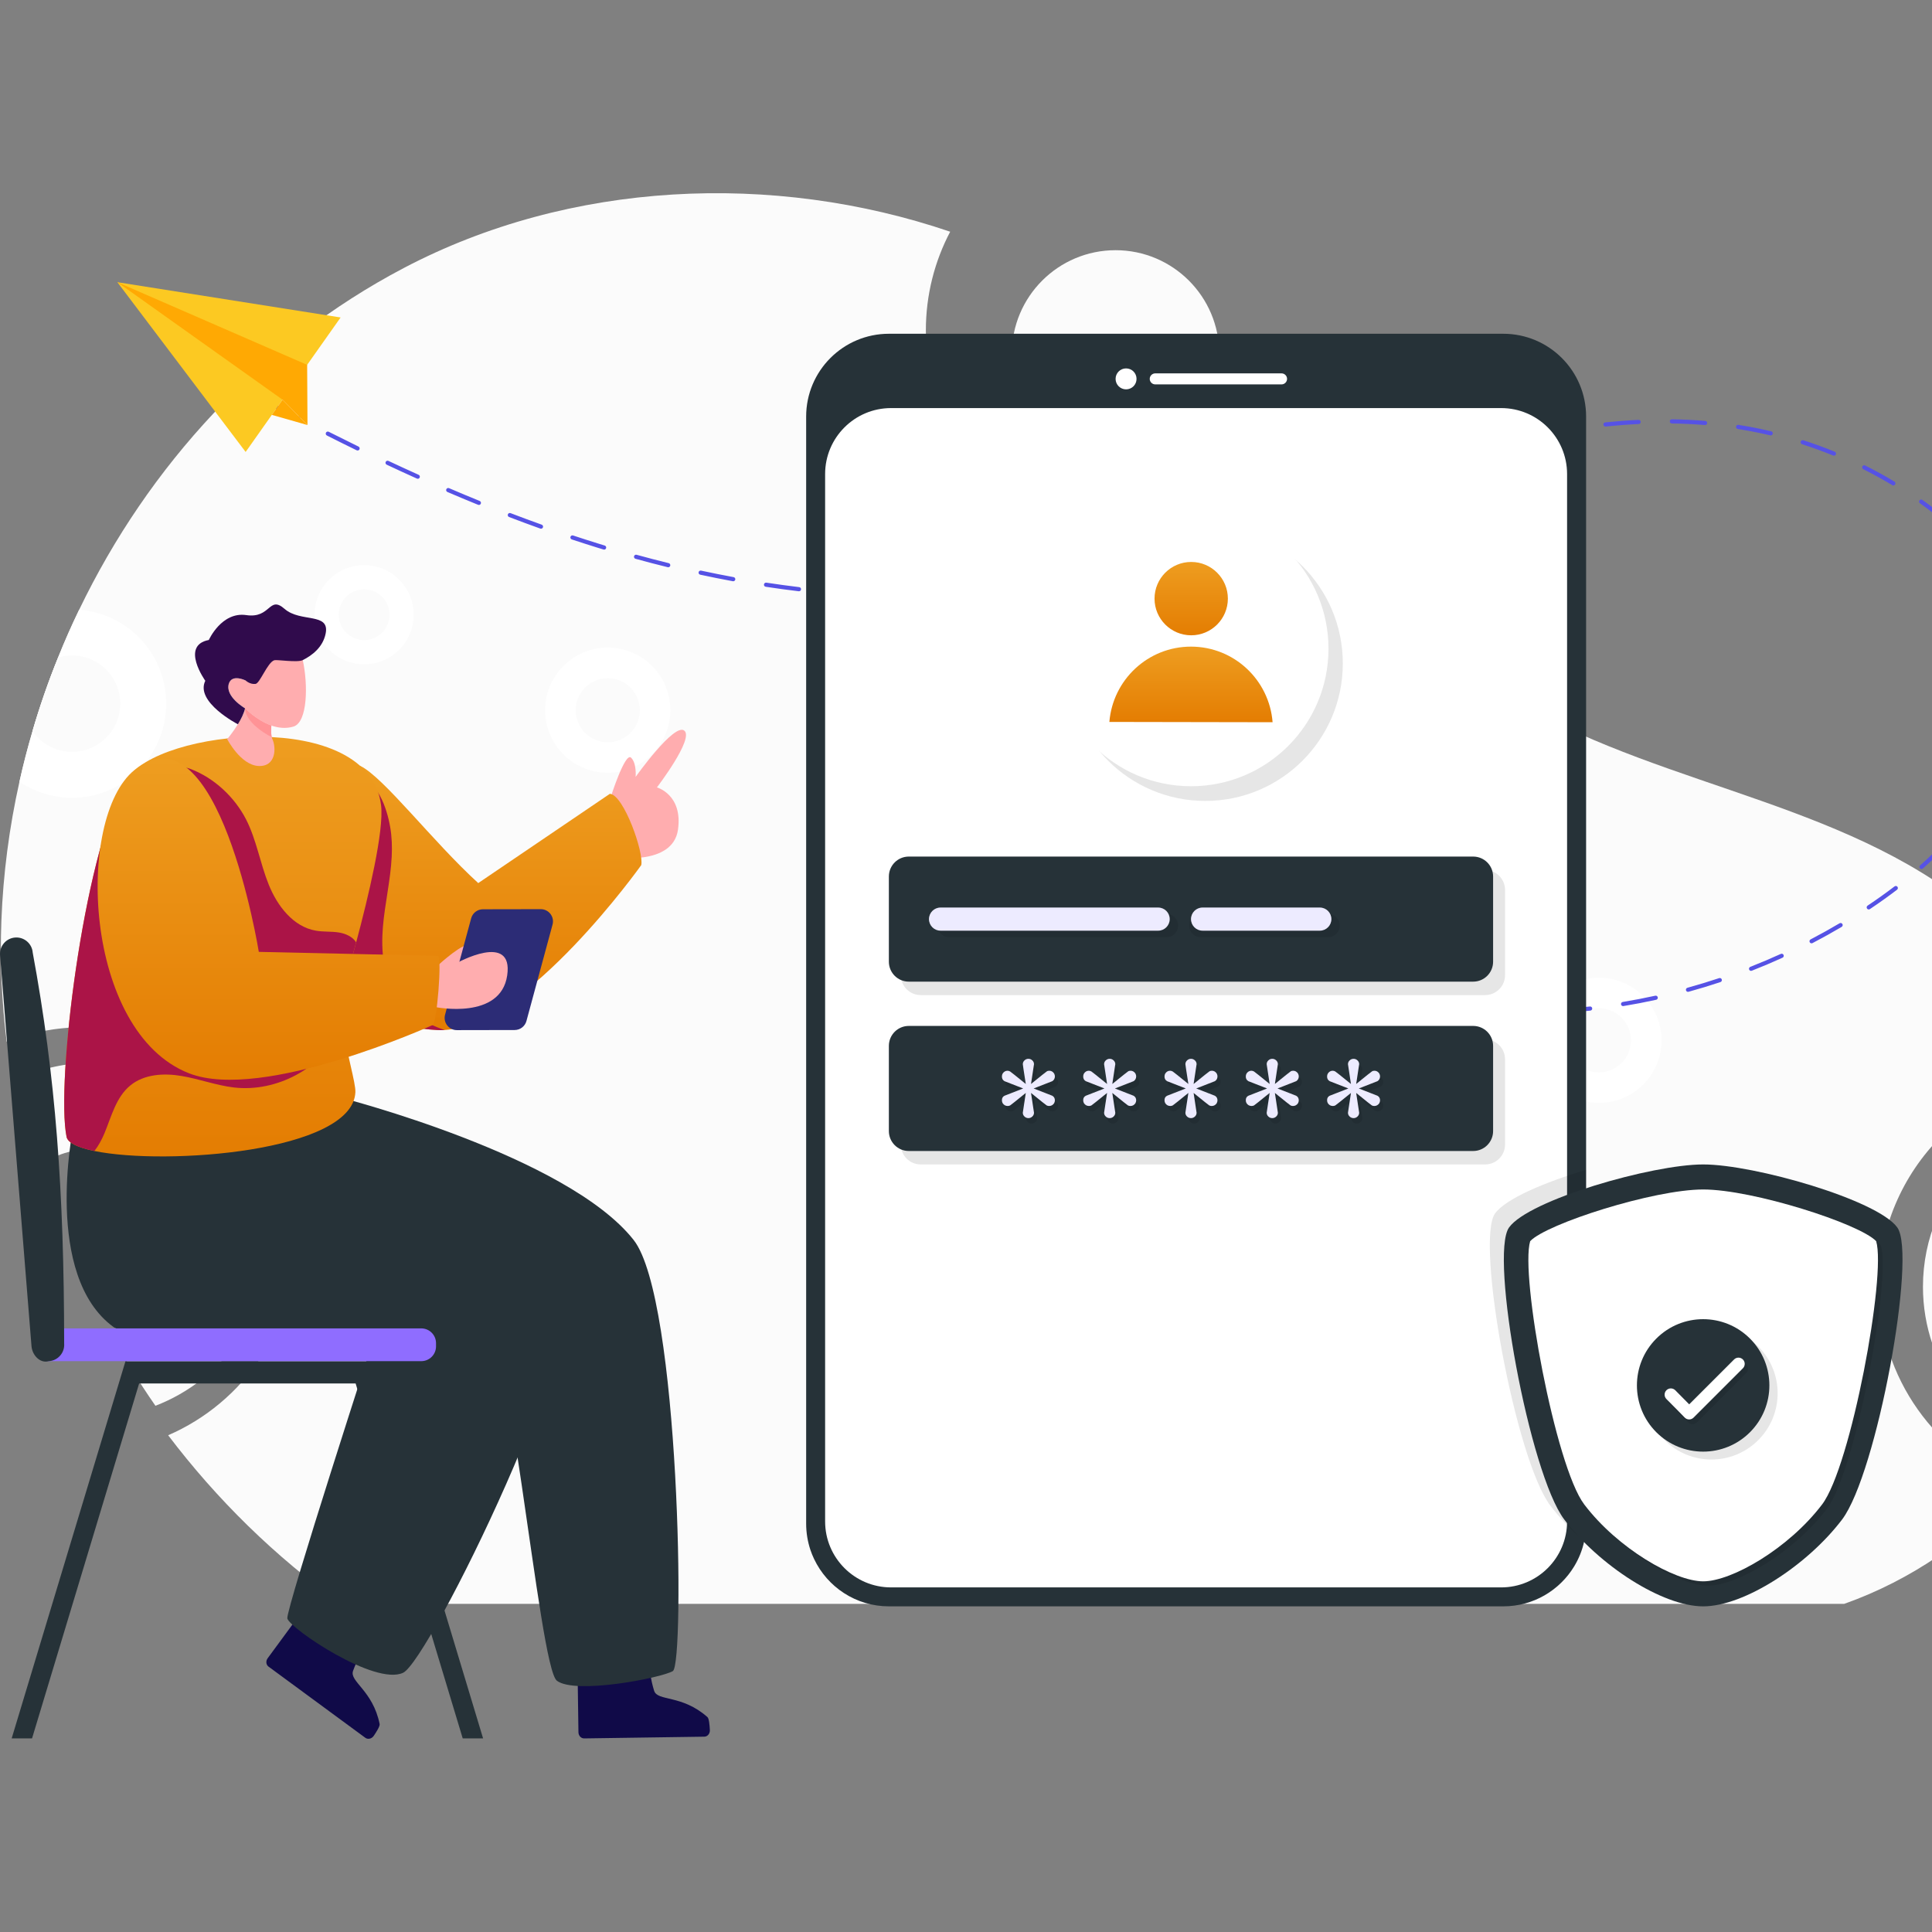 <svg width="500" height="500" viewBox="0 0 500 500" fill="none" xmlns="http://www.w3.org/2000/svg">
<rect x="0" y="0" width="500" height="500" fill="#808080" stroke="none"/>
<g clip-path="url(#clip0_1_2706)">
<path d="M23.804 275.042C17.235 275.042 11.011 276.421 5.361 278.924C6.647 286.504 8.37 294.037 10.529 301.433C14.318 298.838 18.889 297.344 23.804 297.344C36.85 297.344 47.415 307.91 47.415 320.956C47.415 332.532 39.101 342.156 28.121 344.154C31.796 350.929 35.839 357.498 40.226 363.814C57.452 357.199 69.717 340.479 69.717 320.956C69.718 295.645 49.115 275.042 23.804 275.042Z" fill="#FBFBFB"/>
<path d="M497.659 333.014C497.659 353.823 511.555 371.44 530.572 377.044C535.326 370.682 539.345 363.814 542.515 356.602C529.974 356.074 519.938 345.715 519.938 333.014C519.938 319.991 530.526 309.402 543.549 309.402C546.052 309.402 548.441 309.794 550.715 310.505C550.21 302.628 548.831 294.819 546.604 287.238C545.593 287.146 544.583 287.124 543.549 287.124C518.238 287.124 497.659 307.703 497.659 333.014Z" fill="#FBFBFB"/>
<path d="M1.72 269.579C7.87 267.163 14.552 265.856 21.556 265.856C51.942 265.856 76.655 290.568 76.655 320.955C76.655 343.539 63.013 362.988 43.52 371.443C56.12 388.066 71.214 402.904 88.346 415.083H477.262C494.561 408.966 510.042 398.261 522.143 384.664C501.199 376.884 486.227 356.671 486.227 333.011C486.227 302.692 510.873 278.001 541.16 277.935C534.256 260.37 522.764 244.545 507.626 232.898C472.486 205.881 423.571 202.446 386.613 177.888C365.524 163.881 349.799 143.989 333.465 124.629C323.524 134.481 309.805 140.587 294.722 140.587C264.325 140.587 239.613 115.874 239.613 85.488C239.613 76.279 241.895 67.591 245.907 59.967C200.017 44.352 147.445 46.791 104.492 69.364C67.346 88.879 38.367 120.651 20.481 157.808C18.519 161.864 16.702 165.986 15.028 170.164V170.175C12.502 176.403 10.297 182.764 8.413 189.213V189.225C7.138 193.558 6.008 197.913 5.033 202.312C2.384 214.147 0.811 226.227 0.356 238.361C-0.031 248.79 0.445 259.24 1.72 269.579Z" fill="#FBFBFB"/>
<path d="M288.702 118.439C303.527 118.439 315.546 106.421 315.546 91.596C315.546 76.77 303.527 64.751 288.702 64.751C273.876 64.751 261.858 76.77 261.858 91.596C261.858 106.421 273.876 118.439 288.702 118.439Z" fill="#FBFBFB"/>
<path d="M348.138 415.084H391.723C393.629 412.446 395.081 409.41 395.934 406.074C399.613 391.712 390.958 377.084 376.596 373.405C362.234 369.725 347.606 378.392 343.927 392.754C341.877 400.766 343.661 408.855 348.138 415.084Z" fill="white"/>
<path d="M379.646 409.133C385.015 403.764 385.015 395.059 379.646 389.69C374.277 384.321 365.572 384.321 360.202 389.69C354.833 395.059 354.833 403.764 360.202 409.133C365.572 414.503 374.277 414.503 379.646 409.133Z" fill="#FBFBFB"/>
<path d="M413.8 285.435C422.747 285.435 430.001 278.182 430.001 269.234C430.001 260.287 422.747 253.033 413.8 253.033C404.852 253.033 397.599 260.287 397.599 269.234C397.599 278.182 404.852 285.435 413.8 285.435Z" fill="white"/>
<path d="M419.662 275.101C422.903 271.861 422.903 266.607 419.662 263.367C416.422 260.127 411.168 260.127 407.928 263.367C404.688 266.607 404.688 271.861 407.928 275.101C411.168 278.342 416.422 278.342 419.662 275.101Z" fill="#FBFBFB"/>
<path d="M316.358 224.501C322.685 218.174 322.685 207.917 316.358 201.59C310.031 195.263 299.774 195.263 293.447 201.59C287.12 207.917 287.12 218.175 293.447 224.501C299.774 230.828 310.031 230.828 316.358 224.501Z" fill="white"/>
<path d="M306.715 221.136C311.189 220.142 314.009 215.709 313.015 211.236C312.021 206.762 307.589 203.941 303.116 204.935C298.642 205.929 295.821 210.362 296.815 214.835C297.809 219.309 302.241 222.13 306.715 221.136Z" fill="#FBFBFB"/>
<path d="M231.274 332.013C240.221 332.013 247.474 324.759 247.474 315.812C247.474 306.864 240.221 299.611 231.274 299.611C222.326 299.611 215.073 306.864 215.073 315.812C215.073 324.759 222.326 332.013 231.274 332.013Z" fill="white"/>
<path d="M237.137 321.679C240.377 318.438 240.377 313.185 237.137 309.944C233.896 306.704 228.643 306.704 225.402 309.944C222.162 313.185 222.162 318.438 225.402 321.679C228.643 324.919 233.896 324.919 237.137 321.679Z" fill="#FBFBFB"/>
<path d="M5.033 202.312C7.283 203.831 9.821 204.994 12.602 205.703C25.634 209.039 38.91 201.182 42.246 188.149C45.593 175.117 37.724 161.841 24.692 158.506C23.285 158.14 21.878 157.907 20.481 157.808C18.52 161.864 16.702 165.986 15.029 170.164V170.175C12.502 176.403 10.297 182.764 8.413 189.213V189.225C7.139 193.558 6.008 197.912 5.033 202.312Z" fill="white"/>
<path d="M8.413 189.214V189.225C10.053 191.608 12.536 193.414 15.55 194.19C22.232 195.896 29.025 191.874 30.743 185.203C32.45 178.52 28.427 171.727 21.744 170.02C19.45 169.433 17.145 169.522 15.029 170.165V170.176C12.502 176.404 10.297 182.764 8.413 189.214Z" fill="#FBFBFB"/>
<path d="M168.739 195.251C175.066 188.925 175.066 178.667 168.739 172.34C162.413 166.013 152.155 166.013 145.828 172.34C139.501 178.667 139.501 188.925 145.828 195.251C152.155 201.578 162.413 201.578 168.739 195.251Z" fill="white"/>
<path d="M159.81 191.715C164.177 190.324 166.588 185.656 165.196 181.289C163.805 176.923 159.137 174.512 154.77 175.903C150.404 177.295 147.993 181.963 149.384 186.329C150.776 190.696 155.444 193.107 159.81 191.715Z" fill="#FBFBFB"/>
<path d="M115.387 244.879C120.397 239.868 120.397 231.745 115.387 226.734C110.376 221.724 102.253 221.724 97.242 226.734C92.231 231.745 92.231 239.868 97.242 244.879C102.253 249.889 110.376 249.889 115.387 244.879Z" fill="white"/>
<path d="M110.962 240.453C113.528 237.887 113.528 233.726 110.962 231.16C108.396 228.593 104.235 228.593 101.669 231.16C99.103 233.726 99.103 237.886 101.669 240.453C104.235 243.019 108.396 243.019 110.962 240.453Z" fill="#FBFBFB"/>
<path d="M103.308 168.159C108.319 163.148 108.319 155.025 103.308 150.014C98.298 145.004 90.174 145.004 85.164 150.014C80.153 155.025 80.153 163.148 85.164 168.159C90.174 173.169 98.298 173.169 103.308 168.159Z" fill="white"/>
<path d="M94.239 165.658C97.868 165.658 100.811 162.716 100.811 159.087C100.811 155.458 97.868 152.516 94.239 152.516C90.61 152.516 87.668 155.458 87.668 159.087C87.668 162.716 90.61 165.658 94.239 165.658Z" fill="#FBFBFB"/>
<path d="M416.12 345.723C421.13 340.713 421.13 332.589 416.12 327.579C411.109 322.568 402.986 322.568 397.975 327.579C392.965 332.589 392.965 340.713 397.975 345.723C402.986 350.734 411.109 350.734 416.12 345.723Z" fill="white"/>
<path d="M411.693 341.298C414.26 338.731 414.26 334.571 411.693 332.005C409.127 329.438 404.966 329.438 402.4 332.005C399.834 334.571 399.834 338.731 402.4 341.298C404.966 343.864 409.127 343.864 411.693 341.298Z" fill="#FBFBFB"/>
<path d="M149.513 435.208L149.701 448.291C149.714 449.194 150.371 449.911 151.176 449.899L182.285 449.451C183.105 449.439 183.757 448.668 183.712 447.748C183.645 446.421 183.495 444.741 183.079 444.375C176.399 438.487 170.162 440.365 169.285 437.562C168.409 434.759 168.032 431.63 168.032 431.63C168.032 431.63 150.565 431.599 149.513 435.208Z" fill="#100A48"/>
<path d="M158.089 206.184L158.662 221.633C158.879 221.951 174.11 224.193 175.459 214.737C176.758 205.635 170.013 203.777 170.013 203.777C170.013 203.777 179.703 191.138 177.086 189.075C174.47 187.023 164.498 201.06 164.498 201.06C164.498 201.06 164.821 197.481 163.296 196.064C161.76 194.658 158.089 206.184 158.089 206.184Z" fill="#FFADAF"/>
<path d="M77.959 246.182C77.959 246.182 88.945 265.474 113.508 266.588C114.03 266.61 114.553 266.609 115.075 266.563C136.589 265.16 165.951 223.898 165.951 223.898C166.707 220.743 161.46 205.746 157.838 205.435L123.768 228.542C111.968 217.794 99.279 201.099 93.196 198.191L92.371 200.782L77.959 246.182Z" fill="url(#paint0_linear_1_2706)"/>
<path d="M77.959 246.182C77.959 246.182 88.945 265.475 113.508 266.589C114.03 266.61 114.553 266.609 115.075 266.563C110.119 264.913 105.445 262.014 102.563 257.679C99.168 252.573 98.588 246.076 99.089 239.975C99.589 233.862 101.066 227.861 101.373 221.738C101.505 219.181 101.42 216.591 100.984 214.07C100.1 208.96 97.668 201.966 92.371 200.783L77.959 246.182Z" fill="#AB1447"/>
<path d="M88.344 284.103C88.344 284.103 146.806 299.081 163.986 320.905C175.942 336.093 177.285 430.669 174.126 432.482C170.968 434.294 148.875 438.579 144.126 434.975C139.377 431.37 131.626 337.44 122.807 331.81C113.989 326.18 56.91 306.42 56.91 306.42L58.219 281.106L74.697 276.125L88.344 284.103Z" fill="#263238"/>
<path d="M77.032 418.599L69.281 429.139C68.746 429.867 68.837 430.835 69.485 431.312L94.55 449.742C95.211 450.228 96.196 450.007 96.716 449.247C97.465 448.149 98.359 446.719 98.249 446.177C96.481 437.449 90.376 435.179 91.37 432.416C92.364 429.652 93.954 426.931 93.954 426.931C93.954 426.931 80.051 416.357 77.032 418.599Z" fill="#100A48"/>
<path d="M18.871 292.191C18.871 292.191 11.15 330.171 29.39 343.442C34.965 347.499 97.457 344.057 97.457 344.057C97.457 344.057 73.85 416.859 74.362 418.864C75.015 421.418 97.032 436.382 104.342 432.901C110.998 429.73 153.765 343.349 148.962 321.366C143.581 296.742 69.971 282.97 68.906 283.276C67.842 283.582 18.871 292.191 18.871 292.191Z" fill="#263238"/>
<path d="M89.067 255.019C88.206 257.934 88.292 261.624 88.766 265.368C89.669 272.694 92.101 280.246 91.972 282.688C91.219 298.072 43.044 301.698 24.433 297.878C20.227 297.018 17.537 295.781 17.225 294.21C14.439 280.192 21.572 222.282 32.093 202.95C32.319 202.52 32.566 202.111 32.803 201.724C40.731 188.642 95.554 183.123 98.62 208.405C99.427 215.01 95.317 232.158 92.176 243.895C90.756 249.198 89.54 253.405 89.067 255.019Z" fill="url(#paint1_linear_1_2706)"/>
<path d="M89.067 255.018C88.206 257.933 88.292 261.623 88.766 265.367C88.594 265.765 88.4 266.152 88.206 266.54C83.182 276.491 71.628 282.719 60.547 281.439C55.943 280.901 51.554 279.223 46.971 278.459C42.399 277.685 37.3 277.975 33.717 280.923C30.038 283.935 28.844 288.927 27.026 293.316C26.369 294.887 25.509 296.49 24.433 297.878C20.227 297.017 17.537 295.78 17.225 294.209C14.439 280.191 21.572 222.281 32.093 202.949C38.074 201.82 43.324 196.677 49.413 199.044C55.481 201.39 60.72 206.295 63.689 212.072C66.389 217.365 67.314 223.4 69.541 228.919C71.757 234.449 75.888 239.86 81.762 240.86C83.688 241.194 85.678 241.022 87.604 241.312C89.39 241.581 91.24 242.377 92.176 243.894C90.756 249.198 89.54 253.404 89.067 255.018Z" fill="#AB1447"/>
<path d="M113.55 249.646C109.713 258.413 118.494 251.238 122.18 248.949C122.246 248.731 123.168 245.748 121.709 244.662C120.202 243.53 113.55 249.646 113.55 249.646Z" fill="#FFADAF"/>
<path d="M118.24 266.595L133.197 266.568C134.623 266.565 135.871 265.609 136.244 264.232L143 239.279C143.545 237.267 142.027 235.287 139.942 235.291L124.985 235.318C123.559 235.32 122.311 236.277 121.938 237.653L115.182 262.606C114.637 264.619 116.155 266.599 118.24 266.595Z" fill="#2C2C76"/>
<path d="M112.803 260.65C112.803 260.65 129.552 264.04 131.259 252.452C132.939 241.074 118.256 249.152 117.863 249.436L113.524 249.786L112.803 260.65Z" fill="#FFADAF"/>
<path d="M34.812 199.276C19.457 211.598 21.563 267.09 48.944 277.778C67.994 285.214 111.904 265.307 111.904 265.307C113.044 265.398 114.467 247.46 113.328 247.369L66.98 246.344C66.98 246.344 56.54 181.839 34.812 199.276Z" fill="url(#paint2_linear_1_2706)"/>
<path d="M63.415 183.316C63.415 183.316 66.358 186.423 70.23 187.774C72.014 188.389 73.991 188.635 75.966 188.031C79.631 186.907 79.742 177.107 78.355 170.838C77.656 167.708 76.599 165.456 75.418 165.588C71.862 165.991 63.577 176.111 63.577 176.111C63.577 176.111 59.981 174.298 59.201 176.996C58.246 180.333 63.415 183.316 63.415 183.316Z" fill="#FFADAF"/>
<path d="M58.798 191.283C58.798 191.283 62.252 197.979 66.865 198.232C71.5 198.485 71.502 193.419 70.487 191.273C70.419 191.126 70.362 190.955 70.327 190.774C70.052 189.604 70.231 187.775 70.231 187.775C66.355 186.418 63.418 183.311 63.418 183.311C63.137 184.618 62.389 186.108 61.562 187.438C60.271 189.554 58.798 191.283 58.798 191.283Z" fill="#FFADAF"/>
<path d="M63.418 183.312C63.527 187.458 70.327 190.774 70.327 190.774C70.052 189.605 70.23 187.775 70.23 187.775C66.354 186.419 63.418 183.312 63.418 183.312Z" fill="#FF9396"/>
<path d="M53.131 176.185C50.425 181.695 61.566 187.438 61.566 187.438C62.385 186.106 63.14 184.618 63.414 183.315C63.414 183.315 58.246 180.332 59.2 176.996C59.98 174.298 63.577 176.111 63.577 176.111C63.577 176.111 64.669 177.163 66.095 176.995C67.218 176.993 69.207 171.434 70.989 170.867C71.644 170.663 76.97 171.533 78.355 170.837C80.754 169.632 83.549 167.531 84.272 163.992C85.426 158.42 77.774 161.186 73.657 157.583C69.54 153.979 70.143 160.138 63.74 159.189C57.347 158.24 54.044 165.626 54.044 165.626C46.584 167.044 53.131 176.185 53.131 176.185Z" fill="#300B4C"/>
<path d="M8.293 449.899L36.008 358.044H92.038L119.752 449.899H125.026L95.567 352.267H32.478L3.02 449.899H8.293Z" fill="#263238"/>
<path d="M109.021 352.266H12.282C10.171 352.266 8.46 350.555 8.46 348.444V347.609C8.46 345.498 10.171 343.786 12.282 343.786H109.021C111.132 343.786 112.843 345.498 112.843 347.609V348.444C112.843 350.555 111.132 352.266 109.021 352.266Z" fill="#8F6DFF"/>
<path d="M8.149 348.362L0.013 247.182C-0.166 244.847 1.582 242.809 3.917 242.631C6.252 242.453 8.29 244.201 8.468 246.536C14.395 278.585 16.577 308.126 16.604 347.717C16.783 350.051 15.034 352.089 12.7 352.267L12.587 352.283C10.325 352.886 8.327 350.697 8.149 348.362Z" fill="#263238"/>
<path d="M393.899 262.529C391.176 262.529 388.426 262.457 385.725 262.317C385.428 262.302 385.2 262.048 385.216 261.752C385.232 261.455 385.495 261.231 385.781 261.243C388.464 261.382 391.195 261.453 393.899 261.453L394.354 261.452H394.355C394.651 261.452 394.891 261.693 394.892 261.989C394.892 262.286 394.653 262.527 394.356 262.528L393.899 262.529ZM402.954 262.27C402.671 262.27 402.433 262.049 402.418 261.763C402.401 261.466 402.628 261.212 402.924 261.195C405.759 261.034 408.634 260.793 411.469 260.478C411.76 260.447 412.03 260.658 412.062 260.953C412.095 261.249 411.882 261.515 411.587 261.547C408.734 261.864 405.839 262.107 402.985 262.269C402.974 262.27 402.964 262.27 402.954 262.27ZM420.05 260.376C419.791 260.376 419.563 260.189 419.52 259.926C419.472 259.633 419.671 259.356 419.964 259.308C422.769 258.845 425.603 258.301 428.385 257.69C428.679 257.625 428.962 257.811 429.025 258.1C429.089 258.39 428.906 258.677 428.616 258.741C425.815 259.355 422.963 259.903 420.138 260.369C420.109 260.374 420.079 260.376 420.05 260.376ZM436.852 256.688C436.616 256.688 436.399 256.531 436.333 256.293C436.254 256.006 436.422 255.71 436.709 255.632C439.458 254.874 442.218 254.036 444.914 253.138C445.196 253.044 445.5 253.197 445.595 253.479C445.688 253.76 445.536 254.065 445.254 254.159C442.541 255.062 439.763 255.906 436.995 256.669C436.947 256.682 436.899 256.688 436.852 256.688ZM453.174 251.256C452.96 251.256 452.757 251.126 452.673 250.914C452.565 250.638 452.702 250.326 452.978 250.217C455.638 249.173 458.294 248.049 460.874 246.874C461.146 246.752 461.463 246.87 461.586 247.14C461.709 247.411 461.589 247.73 461.319 247.853C458.723 249.035 456.048 250.167 453.371 251.218C453.307 251.244 453.239 251.256 453.174 251.256ZM468.832 244.13C468.638 244.13 468.45 244.025 468.355 243.841C468.217 243.577 468.32 243.252 468.583 243.115C471.109 241.798 473.631 240.396 476.076 238.947C476.332 238.796 476.66 238.88 476.814 239.136C476.965 239.391 476.88 239.721 476.625 239.872C474.162 241.331 471.624 242.743 469.081 244.069C469.001 244.11 468.916 244.13 468.832 244.13ZM483.63 235.363C483.456 235.363 483.286 235.279 483.182 235.124C483.017 234.878 483.083 234.544 483.33 234.378C485.761 232.752 488.108 231.077 490.305 229.399C490.54 229.22 490.878 229.264 491.059 229.5C491.24 229.736 491.194 230.074 490.958 230.254C488.743 231.945 486.378 233.634 483.929 235.272C483.837 235.334 483.733 235.363 483.63 235.363ZM497.282 224.904C497.134 224.904 496.986 224.843 496.879 224.723C496.682 224.501 496.703 224.161 496.925 223.964C499.109 222.028 501.183 220.031 503.087 218.028C503.294 217.813 503.634 217.805 503.848 218.009C504.063 218.213 504.072 218.554 503.867 218.769C501.941 220.795 499.846 222.813 497.639 224.769C497.536 224.86 497.409 224.904 497.282 224.904ZM509.097 212.424C508.981 212.424 508.865 212.387 508.767 212.311C508.533 212.128 508.49 211.79 508.672 211.556C510.45 209.269 512.085 206.907 513.532 204.534C513.685 204.282 514.015 204.2 514.271 204.355C514.524 204.51 514.604 204.841 514.45 205.094C512.982 207.501 511.324 209.898 509.521 212.216C509.415 212.352 509.256 212.424 509.097 212.424ZM517.992 197.742C517.918 197.742 517.845 197.727 517.774 197.696C517.502 197.576 517.379 197.258 517.5 196.986C518.652 194.383 519.627 191.687 520.397 188.972C520.478 188.686 520.77 188.519 521.062 188.601C521.348 188.682 521.514 188.98 521.433 189.265C520.648 192.029 519.655 194.773 518.483 197.422C518.395 197.623 518.197 197.742 517.992 197.742ZM522.663 181.238C522.639 181.238 522.616 181.236 522.591 181.233C522.297 181.194 522.09 180.924 522.128 180.63C522.438 178.272 522.596 175.899 522.597 173.578C522.597 173.095 522.59 172.613 522.577 172.131C522.568 171.834 522.802 171.586 523.1 171.578C523.408 171.57 523.644 171.804 523.652 172.101C523.666 172.593 523.672 173.085 523.672 173.578C523.671 175.946 523.51 178.366 523.195 180.77C523.16 181.04 522.928 181.238 522.663 181.238ZM522.128 164.117C521.879 164.117 521.655 163.942 521.603 163.688C521.019 160.879 520.174 158.152 519.09 155.583C518.975 155.309 519.104 154.993 519.377 154.878C519.649 154.763 519.965 154.89 520.082 155.165C521.192 157.798 522.058 160.593 522.655 163.47C522.716 163.76 522.529 164.045 522.238 164.105C522.202 164.113 522.165 164.117 522.128 164.117ZM235.492 154.771C234.497 154.771 233.501 154.764 232.507 154.751C232.21 154.747 231.973 154.503 231.977 154.206C231.981 153.912 232.221 153.676 232.515 153.676C232.517 153.676 232.519 153.676 232.522 153.676C235.382 153.714 238.244 153.697 241.104 153.625C241.109 153.625 241.113 153.625 241.117 153.625C241.408 153.625 241.648 153.857 241.655 154.149C241.662 154.446 241.428 154.693 241.131 154.7C239.252 154.748 237.371 154.771 235.492 154.771ZM223.915 154.48C223.907 154.48 223.897 154.479 223.888 154.479C221.053 154.338 218.158 154.142 215.284 153.896C214.989 153.871 214.769 153.611 214.795 153.315C214.821 153.018 215.097 152.795 215.376 152.825C218.237 153.069 221.119 153.264 223.943 153.405C224.239 153.42 224.467 153.672 224.452 153.969C224.438 154.256 224.201 154.48 223.915 154.48ZM249.712 154.313C249.432 154.313 249.195 154.095 249.176 153.81C249.157 153.514 249.382 153.258 249.678 153.239C252.538 153.053 255.415 152.806 258.23 152.505C258.521 152.474 258.79 152.688 258.821 152.983C258.852 153.278 258.639 153.543 258.343 153.575C255.514 153.877 252.621 154.125 249.747 154.312C249.736 154.313 249.725 154.313 249.712 154.313ZM206.773 153.021C206.751 153.021 206.729 153.019 206.707 153.017C203.891 152.68 201.016 152.289 198.164 151.854C197.87 151.809 197.669 151.535 197.714 151.241C197.758 150.948 198.039 150.748 198.326 150.791C201.167 151.224 204.03 151.613 206.835 151.949C207.131 151.984 207.341 152.252 207.305 152.547C207.273 152.82 207.04 153.021 206.773 153.021ZM266.82 152.482C266.558 152.482 266.329 152.291 266.29 152.024C266.245 151.731 266.447 151.457 266.741 151.413C268.677 151.122 270.628 150.799 272.542 150.452C273.428 150.292 274.313 150.125 275.196 149.952C275.482 149.895 275.77 150.085 275.826 150.377C275.884 150.668 275.694 150.951 275.402 151.008C274.514 151.181 273.624 151.349 272.733 151.51C270.809 151.859 268.847 152.184 266.901 152.476C266.874 152.48 266.847 152.482 266.82 152.482ZM189.762 150.429C189.73 150.429 189.697 150.426 189.663 150.42C186.866 149.904 184.022 149.335 181.211 148.728C180.921 148.665 180.736 148.379 180.799 148.089C180.861 147.798 181.154 147.616 181.438 147.677C184.238 148.281 187.071 148.848 189.859 149.362C190.151 149.416 190.344 149.696 190.29 149.989C190.242 150.248 190.016 150.429 189.762 150.429ZM283.707 149.199C283.464 149.199 283.242 149.032 283.184 148.785C283.116 148.496 283.295 148.206 283.583 148.138C286.28 147.5 289.078 146.786 291.903 146.015C292.193 145.936 292.486 146.107 292.563 146.392C292.641 146.679 292.473 146.975 292.186 147.053C289.35 147.827 286.539 148.544 283.831 149.184C283.789 149.194 283.748 149.199 283.707 149.199ZM515.494 148.357C515.32 148.357 515.15 148.273 515.046 148.117C513.539 145.855 511.766 143.606 509.775 141.432C509.575 141.213 509.591 140.873 509.809 140.672C510.03 140.472 510.368 140.486 510.57 140.705C512.597 142.92 514.404 145.213 515.941 147.521C516.106 147.768 516.039 148.102 515.792 148.266C515.701 148.328 515.597 148.357 515.494 148.357ZM172.938 146.805C172.896 146.805 172.853 146.8 172.81 146.79C170.054 146.112 167.248 145.381 164.467 144.616C164.181 144.537 164.013 144.241 164.091 143.954C164.17 143.668 164.464 143.499 164.753 143.578C167.524 144.341 170.32 145.07 173.066 145.745C173.355 145.816 173.531 146.108 173.46 146.396C173.4 146.641 173.181 146.805 172.938 146.805ZM300.313 144.686C300.082 144.686 299.869 144.536 299.798 144.304C299.712 144.02 299.873 143.719 300.157 143.633C302.77 142.84 305.526 141.968 308.349 141.04C308.629 140.948 308.935 141.101 309.027 141.384C309.121 141.666 308.966 141.97 308.685 142.062C305.854 142.992 303.09 143.867 300.47 144.662C300.417 144.678 300.365 144.686 300.313 144.686ZM156.347 142.24C156.295 142.24 156.243 142.232 156.19 142.216C155.571 142.027 154.951 141.837 154.332 141.645C152.207 140.984 150.089 140.304 147.978 139.604C147.696 139.51 147.543 139.206 147.637 138.924C147.73 138.643 148.034 138.489 148.316 138.583C150.42 139.281 152.533 139.959 154.651 140.618C155.268 140.809 155.886 140.999 156.503 141.187C156.788 141.274 156.947 141.574 156.861 141.858C156.791 142.09 156.578 142.24 156.347 142.24ZM316.666 139.331C316.443 139.331 316.235 139.192 316.157 138.969C316.061 138.689 316.209 138.383 316.489 138.285C319.195 137.345 321.897 136.385 324.596 135.414C324.874 135.315 325.185 135.458 325.284 135.737C325.385 136.017 325.24 136.325 324.96 136.426C322.258 137.399 319.552 138.36 316.842 139.301C316.783 139.321 316.725 139.331 316.666 139.331ZM140.011 136.828C139.951 136.828 139.89 136.817 139.83 136.796C137.157 135.84 134.438 134.834 131.749 133.805C131.472 133.699 131.333 133.388 131.44 133.11C131.546 132.833 131.859 132.695 132.134 132.8C134.816 133.826 137.527 134.83 140.192 135.783C140.472 135.883 140.617 136.191 140.517 136.471C140.438 136.691 140.232 136.828 140.011 136.828ZM503.979 135.638C503.855 135.638 503.73 135.596 503.628 135.508C501.886 134.011 499.981 132.505 497.969 131.032C497.609 130.769 497.246 130.508 496.883 130.249C496.641 130.076 496.585 129.74 496.757 129.498C496.929 129.257 497.266 129.201 497.507 129.373C497.874 129.634 498.239 129.898 498.603 130.164C500.639 131.653 502.566 133.177 504.33 134.693C504.555 134.886 504.581 135.226 504.387 135.451C504.281 135.575 504.13 135.638 503.979 135.638ZM332.866 133.515C332.647 133.515 332.441 133.38 332.361 133.163C332.259 132.884 332.402 132.575 332.681 132.472L340.759 129.506C341.036 129.405 341.347 129.546 341.449 129.825C341.551 130.104 341.408 130.413 341.129 130.516L333.051 133.482C332.99 133.505 332.928 133.515 332.866 133.515ZM123.938 130.683C123.87 130.683 123.801 130.671 123.735 130.643C121.097 129.572 118.423 128.455 115.786 127.324C115.513 127.207 115.387 126.89 115.504 126.617C115.623 126.343 115.94 126.219 116.211 126.335C118.841 127.464 121.509 128.578 124.14 129.647C124.416 129.759 124.548 130.073 124.436 130.348C124.351 130.556 124.15 130.683 123.938 130.683ZM349.028 127.602C348.807 127.602 348.601 127.466 348.522 127.247C348.421 126.967 348.566 126.659 348.845 126.558C351.547 125.584 354.25 124.62 356.958 123.676C357.241 123.578 357.547 123.726 357.643 124.007C357.742 124.287 357.594 124.594 357.312 124.692C354.608 125.635 351.908 126.597 349.211 127.57C349.15 127.592 349.089 127.602 349.028 127.602ZM490 125.633C489.907 125.633 489.811 125.608 489.724 125.556C487.291 124.093 484.767 122.705 482.222 121.431C481.956 121.298 481.849 120.975 481.982 120.709C482.115 120.443 482.441 120.336 482.703 120.469C485.274 121.756 487.822 123.157 490.279 124.634C490.533 124.787 490.616 125.117 490.463 125.372C490.362 125.54 490.183 125.633 490 125.633ZM108.121 123.906C108.046 123.906 107.971 123.89 107.9 123.858C105.281 122.681 102.673 121.48 100.075 120.259C99.806 120.133 99.69 119.812 99.817 119.544C99.943 119.275 100.261 119.158 100.533 119.286C103.125 120.504 105.729 121.702 108.341 122.877C108.612 122.999 108.733 123.318 108.611 123.588C108.522 123.788 108.326 123.906 108.121 123.906ZM365.283 121.955C365.057 121.955 364.847 121.811 364.772 121.585C364.679 121.303 364.832 120.999 365.115 120.906C367.92 119.982 370.684 119.106 373.33 118.302C373.618 118.214 373.915 118.377 374.001 118.661C374.087 118.945 373.927 119.245 373.643 119.332C371.005 120.133 368.249 121.006 365.451 121.927C365.395 121.946 365.338 121.955 365.283 121.955ZM474.628 117.934C474.559 117.934 474.491 117.921 474.425 117.894C471.792 116.819 469.084 115.834 466.379 114.966C466.095 114.875 465.94 114.572 466.03 114.289C466.122 114.006 466.424 113.85 466.707 113.941C469.439 114.818 472.172 115.813 474.83 116.898C475.106 117.01 475.238 117.324 475.126 117.599C475.041 117.808 474.84 117.934 474.628 117.934ZM381.753 116.965C381.517 116.965 381.299 116.808 381.234 116.569C381.156 116.283 381.324 115.987 381.611 115.908C384.442 115.134 387.252 114.413 389.963 113.765C390.253 113.695 390.543 113.875 390.611 114.163C390.68 114.452 390.502 114.742 390.213 114.811C387.514 115.456 384.714 116.174 381.895 116.946C381.848 116.959 381.799 116.965 381.753 116.965ZM92.543 116.592C92.463 116.592 92.383 116.575 92.307 116.537C89.728 115.279 87.158 114.001 84.595 112.706C84.33 112.572 84.223 112.249 84.357 111.984C84.491 111.718 84.815 111.612 85.08 111.746C87.639 113.039 90.205 114.314 92.78 115.571C93.046 115.701 93.157 116.023 93.026 116.29C92.933 116.481 92.742 116.592 92.543 116.592ZM398.492 112.984C398.241 112.984 398.017 112.807 397.966 112.551C397.908 112.26 398.097 111.977 398.388 111.919C401.262 111.348 404.12 110.843 406.884 110.418C407.19 110.375 407.452 110.574 407.497 110.868C407.543 111.161 407.341 111.436 407.048 111.481C404.299 111.904 401.457 112.406 398.598 112.974C398.563 112.981 398.528 112.984 398.492 112.984ZM458.256 112.681C458.215 112.681 458.173 112.676 458.132 112.666C456.296 112.23 454.425 111.837 452.573 111.498C451.627 111.324 450.68 111.164 449.733 111.015C449.439 110.969 449.238 110.694 449.285 110.4C449.331 110.106 449.625 109.907 449.899 109.952C450.856 110.102 451.812 110.265 452.767 110.44C454.637 110.783 456.526 111.18 458.38 111.62C458.669 111.688 458.847 111.978 458.779 112.267C458.72 112.515 458.5 112.681 458.256 112.681ZM415.497 110.386C415.225 110.386 414.992 110.18 414.964 109.903C414.933 109.608 415.147 109.344 415.443 109.313C418.348 109.014 421.245 108.794 424.053 108.661C424.349 108.648 424.601 108.876 424.615 109.173C424.63 109.469 424.401 109.721 424.103 109.735C421.316 109.867 418.44 110.085 415.554 110.383C415.535 110.385 415.516 110.386 415.497 110.386ZM441.274 110.004C441.259 110.004 441.244 110.003 441.229 110.002C438.436 109.771 435.558 109.633 432.673 109.591C432.375 109.586 432.138 109.342 432.142 109.045C432.146 108.751 432.387 108.515 432.68 108.515C432.682 108.515 432.685 108.515 432.687 108.515C435.598 108.557 438.501 108.697 441.317 108.93C441.614 108.954 441.834 109.214 441.809 109.51C441.786 109.791 441.551 110.004 441.274 110.004ZM77.181 108.837C77.097 108.837 77.012 108.818 76.933 108.776C74.387 107.451 71.848 106.111 69.317 104.758C69.055 104.618 68.956 104.292 69.096 104.03C69.238 103.767 69.566 103.671 69.824 103.809C72.352 105.16 74.887 106.499 77.429 107.822C77.692 107.959 77.795 108.284 77.658 108.548C77.562 108.732 77.374 108.837 77.181 108.837ZM62.001 100.728C61.913 100.728 61.824 100.707 61.742 100.662C59.224 99.285 56.713 97.897 54.207 96.5C53.947 96.355 53.854 96.027 53.999 95.768C54.144 95.508 54.47 95.416 54.73 95.56C57.234 96.956 59.743 98.343 62.259 99.718C62.519 99.861 62.615 100.188 62.472 100.448C62.374 100.627 62.191 100.728 62.001 100.728ZM46.967 92.351C46.877 92.351 46.785 92.328 46.702 92.281L45.675 91.699C45.417 91.552 45.325 91.224 45.472 90.966C45.617 90.707 45.949 90.618 46.204 90.763L47.232 91.345C47.49 91.492 47.581 91.82 47.434 92.078C47.336 92.253 47.154 92.351 46.967 92.351Z" fill="#5652E5"/>
<path d="M410.483 107.807V394.302C410.483 395.872 410.311 397.411 409.988 398.885C409.483 401.219 408.59 403.414 407.385 405.393C403.63 411.579 396.821 415.721 389.043 415.721H230.051C221.498 415.721 214.118 410.708 210.687 403.468C210.321 402.704 209.998 401.908 209.729 401.101C209.019 398.96 208.632 396.679 208.632 394.302V107.807C208.632 95.973 218.228 86.377 230.051 86.377H389.043C400.887 86.377 410.483 95.973 410.483 107.807Z" fill="#263238"/>
<path d="M213.541 393.746V122.683C213.541 113.254 221.184 105.61 230.613 105.61H388.486C397.915 105.61 405.559 113.254 405.559 122.683V393.747C405.559 403.176 397.915 410.819 388.486 410.819H230.613C221.184 410.819 213.541 403.175 213.541 393.746Z" fill="white"/>
<g opacity="0.1">
<path d="M384.346 257.528H238.288C235.439 257.528 233.129 255.218 233.129 252.369V230.316C233.129 227.467 235.439 225.157 238.288 225.157H384.346C387.195 225.157 389.504 227.467 389.504 230.316V252.369C389.504 255.218 387.195 257.528 384.346 257.528Z" fill="black"/>
</g>
<g opacity="0.1">
<path d="M384.346 301.358H238.288C235.439 301.358 233.129 299.048 233.129 296.199V274.146C233.129 271.297 235.439 268.987 238.288 268.987H384.346C387.195 268.987 389.504 271.297 389.504 274.146V296.199C389.504 299.048 387.195 301.358 384.346 301.358Z" fill="black"/>
</g>
<path d="M294.135 98.054C294.135 99.549 292.93 100.764 291.424 100.764C289.93 100.764 288.714 99.549 288.714 98.054C288.714 96.549 289.93 95.344 291.424 95.344C292.93 95.344 294.135 96.549 294.135 98.054Z" fill="white"/>
<path d="M333.091 98.054C333.091 98.838 332.448 99.481 331.664 99.481H298.978C298.193 99.481 297.551 98.838 297.551 98.054C297.551 97.27 298.193 96.628 298.978 96.628H331.664C332.448 96.628 333.091 97.27 333.091 98.054Z" fill="white"/>
<g opacity="0.1">
<path d="M311.932 207.28C331.586 207.28 347.518 191.348 347.518 171.694C347.518 152.04 331.586 136.108 311.932 136.108C292.278 136.108 276.346 152.04 276.346 171.694C276.346 191.348 292.278 207.28 311.932 207.28Z" fill="black"/>
</g>
<path d="M308.226 203.477C327.879 203.477 343.812 187.545 343.812 167.891C343.812 148.237 327.879 132.305 308.226 132.305C288.572 132.305 272.639 148.237 272.639 167.891C272.639 187.545 288.572 203.477 308.226 203.477Z" fill="white"/>
<path d="M308.282 164.413C313.523 164.413 317.772 160.164 317.772 154.923C317.772 149.682 313.523 145.433 308.282 145.433C303.04 145.433 298.792 149.682 298.792 154.923C298.792 160.164 303.04 164.413 308.282 164.413Z" fill="url(#paint3_linear_1_2706)"/>
<path d="M329.345 186.912C328.492 175.987 319.409 167.367 308.26 167.346C297.112 167.326 287.998 175.913 287.104 186.835L329.345 186.912Z" fill="url(#paint4_linear_1_2706)"/>
<path d="M381.255 254.049H235.197C232.348 254.049 230.039 251.74 230.039 248.891V226.837C230.039 223.988 232.348 221.679 235.197 221.679H381.255C384.104 221.679 386.414 223.988 386.414 226.837V248.891C386.414 251.74 384.104 254.049 381.255 254.049Z" fill="#263238"/>
<g opacity="0.1">
<path d="M304.906 239.542C304.906 240.37 304.573 241.112 304.024 241.65C303.486 242.199 302.744 242.533 301.916 242.533H245.593C243.936 242.533 242.602 241.188 242.602 239.542C242.602 237.896 243.919 236.54 245.593 236.54H301.916C303.562 236.54 304.906 237.885 304.906 239.542Z" fill="black"/>
</g>
<path d="M381.255 297.879H235.197C232.348 297.879 230.039 295.569 230.039 292.72V270.667C230.039 267.818 232.348 265.508 235.197 265.508H381.255C384.104 265.508 386.414 267.818 386.414 270.667V292.72C386.414 295.569 384.104 297.879 381.255 297.879Z" fill="#263238"/>
<g opacity="0.1">
<path d="M265.966 290.363C265.676 290.09 265.531 289.759 265.531 289.373C265.531 289.245 265.788 287.539 266.304 284.256C263.729 286.349 262.377 287.427 262.249 287.491C262.056 287.587 261.846 287.635 261.621 287.635C261.074 287.635 260.639 287.394 260.318 286.911C260.189 286.686 260.125 286.429 260.125 286.139C260.125 285.592 260.349 285.206 260.801 284.98L265.627 283.098L260.801 281.215C260.349 280.958 260.125 280.556 260.125 280.008C260.125 279.718 260.189 279.462 260.318 279.236C260.639 278.753 261.058 278.512 261.573 278.512C261.798 278.512 262.023 278.576 262.249 278.705C262.377 278.77 263.729 279.848 266.304 281.939C265.788 278.657 265.531 276.951 265.531 276.822C265.531 276.436 265.676 276.107 265.966 275.833C266.255 275.56 266.593 275.423 266.98 275.423C267.366 275.423 267.703 275.56 267.993 275.833C268.283 276.107 268.427 276.436 268.427 276.822C268.427 276.951 268.169 278.657 267.655 281.939C270.23 279.848 271.581 278.77 271.71 278.705C271.871 278.576 272.097 278.512 272.386 278.512C272.9 278.512 273.319 278.753 273.641 279.236C273.769 279.494 273.834 279.735 273.834 279.96C273.834 280.507 273.609 280.926 273.158 281.215L268.331 283.098L273.158 284.98C273.609 285.238 273.834 285.64 273.834 286.187C273.834 286.413 273.769 286.654 273.641 286.911C273.319 287.394 272.885 287.635 272.338 287.635C272.112 287.635 271.903 287.587 271.71 287.491C271.581 287.427 270.23 286.349 267.655 284.257C268.17 287.539 268.428 289.245 268.428 289.373C268.428 289.76 268.283 290.09 267.993 290.363C267.704 290.637 267.366 290.773 266.98 290.773C266.593 290.773 266.255 290.637 265.966 290.363Z" fill="black"/>
<path d="M287.004 290.363C286.714 290.09 286.57 289.759 286.57 289.373C286.57 289.245 286.827 287.539 287.342 284.256C284.767 286.348 283.415 287.426 283.287 287.49C283.094 287.587 282.884 287.635 282.66 287.635C282.112 287.635 281.677 287.394 281.356 286.911C281.227 286.686 281.163 286.428 281.163 286.139C281.163 285.592 281.388 285.205 281.839 284.98L286.666 283.097L281.839 281.215C281.388 280.957 281.163 280.556 281.163 280.008C281.163 279.718 281.227 279.461 281.356 279.235C281.677 278.753 282.096 278.512 282.611 278.512C282.836 278.512 283.062 278.576 283.287 278.704C283.416 278.77 284.767 279.847 287.342 281.939C286.827 278.657 286.57 276.951 286.57 276.822C286.57 276.436 286.714 276.106 287.004 275.833C287.294 275.559 287.632 275.422 288.018 275.422C288.404 275.422 288.742 275.56 289.032 275.833C289.321 276.106 289.466 276.436 289.466 276.822C289.466 276.951 289.208 278.656 288.694 281.939C291.268 279.847 292.62 278.769 292.748 278.704C292.909 278.576 293.135 278.512 293.425 278.512C293.939 278.512 294.357 278.753 294.679 279.235C294.808 279.493 294.873 279.735 294.873 279.96C294.873 280.507 294.647 280.925 294.197 281.215L289.37 283.098L294.197 284.98C294.647 285.238 294.873 285.64 294.873 286.187C294.873 286.413 294.808 286.654 294.679 286.911C294.357 287.394 293.923 287.635 293.376 287.635C293.151 287.635 292.942 287.587 292.748 287.491C292.62 287.427 291.268 286.349 288.694 284.256C289.208 287.539 289.466 289.245 289.466 289.373C289.466 289.759 289.321 290.09 289.032 290.363C288.742 290.637 288.404 290.773 288.018 290.773C287.632 290.773 287.294 290.636 287.004 290.363Z" fill="black"/>
<path d="M308.042 290.362C307.752 290.089 307.607 289.759 307.607 289.373C307.607 289.244 307.864 287.538 308.379 284.256C305.804 286.348 304.453 287.426 304.325 287.49C304.131 287.586 303.922 287.634 303.697 287.634C303.15 287.634 302.715 287.393 302.394 286.911C302.264 286.686 302.2 286.428 302.2 286.138C302.2 285.592 302.425 285.205 302.877 284.98L307.703 283.097L302.877 281.214C302.425 280.957 302.2 280.555 302.2 280.008C302.2 279.718 302.264 279.461 302.394 279.235C302.715 278.752 303.133 278.511 303.649 278.511C303.873 278.511 304.099 278.576 304.325 278.704C304.453 278.769 305.804 279.847 308.379 281.939C307.864 278.656 307.607 276.95 307.607 276.822C307.607 276.435 307.752 276.106 308.042 275.832C308.331 275.559 308.669 275.422 309.055 275.422C309.442 275.422 309.779 275.559 310.069 275.832C310.359 276.106 310.503 276.435 310.503 276.822C310.503 276.95 310.245 278.656 309.731 281.939C312.306 279.847 313.657 278.769 313.786 278.704C313.946 278.576 314.172 278.511 314.462 278.511C314.976 278.511 315.395 278.752 315.717 279.235C315.845 279.493 315.91 279.734 315.91 279.959C315.91 280.507 315.685 280.925 315.234 281.214L310.407 283.097L315.234 284.98C315.685 285.238 315.91 285.64 315.91 286.186C315.91 286.412 315.845 286.653 315.717 286.911C315.395 287.393 314.96 287.635 314.413 287.635C314.188 287.635 313.979 287.586 313.786 287.49C313.657 287.426 312.305 286.348 309.731 284.256C310.245 287.538 310.503 289.245 310.503 289.373C310.503 289.759 310.359 290.089 310.069 290.362C309.779 290.636 309.442 290.773 309.055 290.773C308.669 290.772 308.331 290.636 308.042 290.362Z" fill="black"/>
<path d="M329.08 290.362C328.79 290.089 328.645 289.759 328.645 289.373C328.645 289.244 328.902 287.538 329.417 284.256C326.842 286.348 325.491 287.426 325.363 287.49C325.169 287.586 324.96 287.634 324.735 287.634C324.188 287.634 323.753 287.393 323.432 286.911C323.302 286.686 323.238 286.428 323.238 286.138C323.238 285.592 323.463 285.205 323.914 284.98L328.741 283.097L323.914 281.214C323.463 280.957 323.238 280.555 323.238 280.008C323.238 279.718 323.302 279.461 323.432 279.235C323.753 278.752 324.171 278.511 324.687 278.511C324.911 278.511 325.137 278.576 325.363 278.704C325.491 278.769 326.842 279.847 329.417 281.939C328.902 278.656 328.645 276.95 328.645 276.822C328.645 276.435 328.79 276.106 329.08 275.832C329.369 275.559 329.707 275.422 330.094 275.422C330.48 275.422 330.817 275.559 331.107 275.832C331.397 276.106 331.541 276.435 331.541 276.822C331.541 276.95 331.283 278.656 330.769 281.939C333.344 279.847 334.695 278.769 334.824 278.704C334.985 278.576 335.21 278.511 335.5 278.511C336.014 278.511 336.433 278.752 336.755 279.235C336.883 279.493 336.948 279.734 336.948 279.959C336.948 280.507 336.723 280.925 336.272 281.214L331.445 283.097L336.272 284.98C336.723 285.238 336.948 285.64 336.948 286.186C336.948 286.412 336.883 286.653 336.755 286.911C336.433 287.393 335.998 287.635 335.452 287.635C335.226 287.635 335.017 287.586 334.824 287.49C334.695 287.426 333.344 286.348 330.769 284.256C331.283 287.538 331.541 289.245 331.541 289.373C331.541 289.759 331.397 290.089 331.107 290.362C330.818 290.636 330.48 290.773 330.094 290.773C329.707 290.772 329.369 290.636 329.08 290.362Z" fill="black"/>
<path d="M350.119 290.362C349.83 290.089 349.685 289.759 349.685 289.373C349.685 289.244 349.942 287.538 350.457 284.256C347.882 286.348 346.531 287.426 346.403 287.49C346.209 287.586 346 287.634 345.775 287.634C345.227 287.634 344.793 287.393 344.472 286.911C344.342 286.686 344.278 286.428 344.278 286.138C344.278 285.592 344.503 285.205 344.954 284.98L349.781 283.097L344.954 281.214C344.503 280.957 344.278 280.555 344.278 280.008C344.278 279.718 344.342 279.461 344.472 279.235C344.793 278.752 345.211 278.511 345.727 278.511C345.951 278.511 346.177 278.576 346.403 278.704C346.531 278.769 347.882 279.847 350.457 281.939C349.942 278.656 349.685 276.95 349.685 276.822C349.685 276.435 349.83 276.106 350.12 275.832C350.409 275.559 350.747 275.422 351.133 275.422C351.52 275.422 351.857 275.559 352.147 275.832C352.437 276.106 352.581 276.435 352.581 276.822C352.581 276.95 352.323 278.656 351.809 281.939C354.383 279.847 355.735 278.769 355.864 278.704C356.024 278.576 356.25 278.511 356.54 278.511C357.054 278.511 357.473 278.752 357.795 279.235C357.923 279.493 357.988 279.734 357.988 279.959C357.988 280.507 357.763 280.925 357.312 281.214L352.485 283.097L357.312 284.98C357.763 285.238 357.988 285.64 357.988 286.186C357.988 286.412 357.923 286.653 357.795 286.911C357.473 287.393 357.038 287.635 356.492 287.635C356.266 287.635 356.057 287.586 355.864 287.49C355.735 287.426 354.384 286.348 351.809 284.256C352.323 287.538 352.581 289.245 352.581 289.373C352.581 289.759 352.437 290.089 352.147 290.362C351.857 290.636 351.52 290.773 351.134 290.773C350.747 290.772 350.409 290.636 350.119 290.362Z" fill="black"/>
</g>
<path d="M299.728 240.86H243.41C241.756 240.86 240.415 239.519 240.415 237.865V237.864C240.415 236.209 241.756 234.868 243.41 234.868H299.728C301.382 234.868 302.723 236.209 302.723 237.864V237.865C302.723 239.519 301.382 240.86 299.728 240.86Z" fill="#EDEBFF"/>
<g opacity="0.1">
<path d="M346.747 239.542C346.747 241.165 345.418 242.533 343.756 242.533H310.737C309.08 242.533 307.746 241.188 307.746 239.542C307.746 237.897 309.064 236.541 310.737 236.541H343.756C345.402 236.541 346.747 237.886 346.747 239.542Z" fill="black"/>
</g>
<path d="M341.568 240.86H311.223C309.568 240.86 308.227 239.519 308.227 237.865V237.864C308.227 236.209 309.568 234.868 311.223 234.868H341.568C343.223 234.868 344.564 236.209 344.564 237.864V237.865C344.564 239.519 343.223 240.86 341.568 240.86Z" fill="#EDEBFF"/>
<path d="M265.136 288.958C264.846 288.685 264.701 288.354 264.701 287.968C264.701 287.84 264.958 286.134 265.474 282.851C262.899 284.943 261.547 286.021 261.419 286.086C261.226 286.182 261.016 286.23 260.791 286.23C260.244 286.23 259.809 285.989 259.488 285.506C259.359 285.281 259.295 285.023 259.295 284.734C259.295 284.187 259.519 283.801 259.971 283.575L264.798 281.692L259.971 279.81C259.52 279.552 259.295 279.151 259.295 278.603C259.295 278.313 259.359 278.056 259.488 277.831C259.809 277.348 260.228 277.107 260.743 277.107C260.968 277.107 261.193 277.171 261.419 277.299C261.547 277.365 262.899 278.443 265.474 280.534C264.958 277.252 264.702 275.546 264.702 275.417C264.702 275.031 264.846 274.701 265.136 274.428C265.425 274.155 265.763 274.018 266.15 274.018C266.536 274.018 266.874 274.155 267.163 274.428C267.453 274.701 267.598 275.031 267.598 275.417C267.598 275.546 267.34 277.252 266.825 280.534C269.4 278.443 270.751 277.365 270.88 277.299C271.041 277.171 271.267 277.107 271.556 277.107C272.07 277.107 272.489 277.348 272.811 277.831C272.939 278.089 273.004 278.33 273.004 278.555C273.004 279.102 272.779 279.521 272.328 279.81L267.501 281.693L272.328 283.575C272.779 283.833 273.004 284.235 273.004 284.782C273.004 285.008 272.939 285.249 272.811 285.506C272.489 285.989 272.055 286.23 271.508 286.23C271.282 286.23 271.073 286.182 270.88 286.086C270.751 286.022 269.4 284.944 266.826 282.851C267.34 286.134 267.598 287.84 267.598 287.968C267.598 288.354 267.453 288.685 267.163 288.958C266.874 289.232 266.536 289.368 266.15 289.368C265.763 289.368 265.425 289.232 265.136 288.958Z" fill="#EDEBFF"/>
<path d="M286.174 288.958C285.884 288.685 285.739 288.354 285.739 287.968C285.739 287.84 285.996 286.134 286.511 282.851C283.936 284.943 282.585 286.021 282.457 286.086C282.263 286.182 282.054 286.23 281.829 286.23C281.282 286.23 280.847 285.989 280.526 285.506C280.397 285.281 280.333 285.023 280.333 284.734C280.333 284.187 280.557 283.801 281.009 283.575L285.836 281.692L281.009 279.81C280.557 279.552 280.333 279.151 280.333 278.603C280.333 278.313 280.397 278.056 280.526 277.831C280.847 277.348 281.265 277.107 281.781 277.107C282.006 277.107 282.231 277.171 282.457 277.299C282.585 277.365 283.937 278.443 286.512 280.534C285.996 277.252 285.739 275.546 285.739 275.417C285.739 275.031 285.884 274.701 286.174 274.428C286.463 274.155 286.801 274.018 287.188 274.018C287.574 274.018 287.912 274.155 288.201 274.428C288.491 274.701 288.635 275.031 288.635 275.417C288.635 275.546 288.377 277.252 287.863 280.534C290.438 278.443 291.789 277.365 291.918 277.299C292.079 277.171 292.305 277.107 292.594 277.107C293.108 277.107 293.527 277.348 293.849 277.831C293.977 278.089 294.042 278.33 294.042 278.555C294.042 279.102 293.817 279.521 293.366 279.81L288.539 281.693L293.366 283.575C293.817 283.833 294.042 284.235 294.042 284.782C294.042 285.008 293.977 285.249 293.849 285.506C293.527 285.989 293.092 286.23 292.546 286.23C292.32 286.23 292.111 286.182 291.918 286.086C291.789 286.022 290.438 284.944 287.863 282.851C288.377 286.134 288.635 287.84 288.635 287.968C288.635 288.354 288.491 288.685 288.201 288.958C287.912 289.232 287.574 289.368 287.188 289.368C286.801 289.368 286.463 289.232 286.174 288.958Z" fill="#EDEBFF"/>
<path d="M307.214 288.958C306.924 288.685 306.779 288.354 306.779 287.968C306.779 287.84 307.036 286.134 307.552 282.851C304.977 284.943 303.625 286.021 303.497 286.086C303.304 286.182 303.094 286.23 302.869 286.23C302.322 286.23 301.887 285.989 301.566 285.506C301.437 285.281 301.373 285.023 301.373 284.734C301.373 284.187 301.597 283.801 302.049 283.575L306.876 281.692L302.049 279.81C301.597 279.552 301.373 279.151 301.373 278.603C301.373 278.313 301.437 278.056 301.566 277.831C301.887 277.348 302.306 277.107 302.821 277.107C303.046 277.107 303.271 277.171 303.497 277.299C303.625 277.365 304.977 278.443 307.552 280.534C307.036 277.252 306.78 275.546 306.78 275.417C306.78 275.031 306.924 274.701 307.214 274.428C307.503 274.155 307.841 274.018 308.228 274.018C308.614 274.018 308.952 274.155 309.241 274.428C309.531 274.701 309.676 275.031 309.676 275.417C309.676 275.546 309.418 277.252 308.903 280.534C311.478 278.443 312.829 277.365 312.958 277.299C313.119 277.171 313.345 277.107 313.634 277.107C314.148 277.107 314.567 277.348 314.889 277.831C315.017 278.089 315.082 278.33 315.082 278.555C315.082 279.102 314.857 279.521 314.406 279.81L309.579 281.693L314.406 283.575C314.857 283.833 315.082 284.235 315.082 284.782C315.082 285.008 315.017 285.249 314.889 285.506C314.567 285.989 314.133 286.23 313.586 286.23C313.36 286.23 313.151 286.182 312.958 286.086C312.829 286.022 311.478 284.944 308.903 282.851C309.418 286.134 309.676 287.84 309.676 287.968C309.676 288.354 309.531 288.685 309.241 288.958C308.952 289.232 308.614 289.368 308.228 289.368C307.841 289.368 307.503 289.232 307.214 288.958Z" fill="#EDEBFF"/>
<path d="M328.252 288.958C327.962 288.685 327.817 288.354 327.817 287.968C327.817 287.84 328.074 286.134 328.589 282.851C326.015 284.943 324.663 286.021 324.535 286.086C324.341 286.182 324.132 286.23 323.907 286.23C323.36 286.23 322.925 285.989 322.604 285.506C322.475 285.281 322.41 285.023 322.41 284.734C322.41 284.187 322.635 283.801 323.087 283.575L327.913 281.692L323.087 279.81C322.635 279.552 322.41 279.151 322.41 278.603C322.41 278.313 322.474 278.056 322.604 277.831C322.925 277.348 323.343 277.107 323.859 277.107C324.084 277.107 324.309 277.171 324.535 277.299C324.663 277.365 326.015 278.443 328.589 280.534C328.074 277.252 327.817 275.546 327.817 275.417C327.817 275.031 327.962 274.701 328.252 274.428C328.541 274.155 328.879 274.018 329.266 274.018C329.652 274.018 329.989 274.155 330.279 274.428C330.569 274.701 330.713 275.031 330.713 275.417C330.713 275.546 330.455 277.252 329.941 280.534C332.516 278.443 333.867 277.365 333.996 277.299C334.156 277.171 334.382 277.107 334.672 277.107C335.186 277.107 335.605 277.348 335.927 277.831C336.055 278.089 336.12 278.33 336.12 278.555C336.12 279.102 335.895 279.521 335.444 279.81L330.617 281.693L335.444 283.575C335.895 283.833 336.12 284.235 336.12 284.782C336.12 285.008 336.055 285.249 335.927 285.506C335.605 285.989 335.17 286.23 334.624 286.23C334.398 286.23 334.189 286.182 333.996 286.086C333.867 286.022 332.516 284.944 329.941 282.851C330.455 286.134 330.713 287.84 330.713 287.968C330.713 288.354 330.569 288.685 330.279 288.958C329.99 289.232 329.652 289.368 329.266 289.368C328.879 289.368 328.541 289.232 328.252 288.958Z" fill="#EDEBFF"/>
<path d="M349.289 288.958C348.999 288.685 348.855 288.355 348.855 287.969C348.855 287.84 349.112 286.134 349.627 282.852C347.052 284.944 345.701 286.022 345.572 286.086C345.379 286.182 345.17 286.23 344.945 286.23C344.397 286.23 343.962 285.989 343.642 285.507C343.512 285.282 343.448 285.024 343.448 284.734C343.448 284.188 343.673 283.801 344.124 283.576L348.951 281.693L344.124 279.81C343.673 279.553 343.448 279.151 343.448 278.604C343.448 278.314 343.512 278.057 343.642 277.831C343.962 277.348 344.381 277.107 344.896 277.107C345.121 277.107 345.347 277.172 345.573 277.3C345.701 277.365 347.052 278.443 349.627 280.535C349.112 277.252 348.855 275.546 348.855 275.418C348.855 275.031 349 274.702 349.29 274.428C349.579 274.155 349.917 274.018 350.303 274.018C350.689 274.018 351.027 274.155 351.317 274.428C351.607 274.702 351.751 275.031 351.751 275.418C351.751 275.547 351.493 277.252 350.979 280.535C353.553 278.443 354.905 277.365 355.034 277.3C355.194 277.172 355.42 277.107 355.71 277.107C356.224 277.107 356.643 277.348 356.965 277.831C357.093 278.089 357.158 278.331 357.158 278.555C357.158 279.103 356.933 279.521 356.482 279.81L351.655 281.693L356.482 283.576C356.933 283.834 357.158 284.235 357.158 284.782C357.158 285.008 357.093 285.249 356.965 285.507C356.643 285.989 356.208 286.231 355.661 286.231C355.436 286.231 355.227 286.182 355.034 286.086C354.905 286.022 353.553 284.944 350.979 282.852C351.493 286.134 351.751 287.841 351.751 287.969C351.751 288.355 351.607 288.685 351.317 288.958C351.027 289.232 350.69 289.369 350.303 289.369C349.917 289.369 349.579 289.232 349.289 288.958Z" fill="#EDEBFF"/>
<g opacity="0.1">
<path d="M410.483 302.751V394.301C410.483 395.872 410.311 397.41 409.988 398.884C406.685 396.023 403.673 392.871 401.209 389.622C392.226 377.777 381.802 321.201 386.912 314.047C389.58 310.303 399.628 306 410.483 302.751Z" fill="black"/>
</g>
<path d="M476.726 393.255C467.742 405.102 451.386 415.723 440.791 415.724C430.191 415.726 413.819 405.102 404.835 393.255C395.851 381.408 385.436 324.829 390.54 317.671C395.644 310.534 427.582 301.356 440.791 301.357C453.994 301.358 485.917 310.534 491.021 317.671C496.125 324.829 485.709 381.408 476.726 393.255Z" fill="#263238"/>
<g opacity="0.1">
<path d="M442.028 410.379C434.618 410.38 419.874 401.868 411.234 390.473C403.764 380.623 394.587 331.111 397.25 322.337C401.516 317.83 429.175 308.968 442.027 308.968C454.859 308.969 482.456 317.809 486.787 322.345C489.442 331.141 480.269 380.626 472.801 390.474C464.162 401.865 449.429 410.379 442.028 410.379Z" fill="black"/>
</g>
<path d="M440.79 409.247C433.38 409.247 418.636 400.735 409.996 389.341C402.526 379.49 393.349 329.978 396.012 321.204C400.278 316.697 427.937 307.835 440.789 307.835C453.621 307.836 481.218 316.677 485.549 321.212C488.204 330.008 479.031 379.494 471.563 389.341C462.924 400.733 448.191 409.246 440.79 409.247Z" fill="white"/>
<g opacity="0.1">
<path d="M455.033 372.7C461.726 366.006 461.726 355.154 455.033 348.461C448.34 341.768 437.488 341.768 430.795 348.461C424.101 355.154 424.101 366.006 430.795 372.7C437.488 379.393 448.34 379.393 455.033 372.7Z" fill="black"/>
</g>
<path d="M452.893 370.661C459.586 363.967 459.586 353.116 452.893 346.422C446.2 339.729 435.348 339.729 428.654 346.422C421.961 353.116 421.961 363.967 428.654 370.661C435.348 377.354 446.2 377.354 452.893 370.661Z" fill="#263238"/>
<g opacity="0.1">
<path d="M438.005 368.576C438.002 368.576 437.999 368.576 437.995 368.576C437.564 368.574 437.151 368.398 436.85 368.09C436.849 368.088 433.89 365.057 432.127 363.304C431.495 362.675 431.493 361.653 432.121 361.021C432.75 360.39 433.771 360.387 434.403 361.015C435.476 362.082 436.988 363.619 438.017 364.668L449.63 353.056C450.26 352.426 451.281 352.426 451.911 353.056C452.542 353.686 452.542 354.708 451.911 355.338L439.146 368.104C438.843 368.406 438.433 368.576 438.005 368.576Z" fill="black"/>
</g>
<path d="M437.152 367.349C437.149 367.349 437.146 367.349 437.142 367.349C436.711 367.346 436.298 367.171 435.998 366.862C435.996 366.861 433.037 363.829 431.274 362.076C430.643 361.447 430.64 360.426 431.268 359.794C431.898 359.162 432.918 359.16 433.551 359.788C434.623 360.855 436.135 362.391 437.164 363.441L448.777 351.829C449.407 351.198 450.428 351.198 451.059 351.829C451.689 352.459 451.689 353.481 451.059 354.111L438.293 366.876C437.99 367.179 437.58 367.349 437.152 367.349Z" fill="white"/>
<path d="M63.57 116.968L30.374 73.034L88.15 82.16L63.57 116.968Z" fill="#FCC922"/>
<path d="M30.374 73.034L73.124 103.439L79.578 110.001L79.49 94.423L30.374 73.034Z" fill="#FFA903"/>
<path d="M79.578 110.001L70.349 107.369L73.124 103.439L79.578 110.001Z" fill="#FFA903"/>
</g>
<defs>
<linearGradient id="paint0_linear_1_2706" x1="121.992" y1="198.191" x2="121.992" y2="266.602" gradientUnits="userSpaceOnUse">
<stop stop-color="#EE9D20"/>
<stop offset="1" stop-color="#E47D02"/>
</linearGradient>
<linearGradient id="paint1_linear_1_2706" x1="57.671" y1="190.675" x2="57.671" y2="299.282" gradientUnits="userSpaceOnUse">
<stop stop-color="#EE9D20"/>
<stop offset="1" stop-color="#E47D02"/>
</linearGradient>
<linearGradient id="paint2_linear_1_2706" x1="69.507" y1="196.286" x2="69.507" y2="279.441" gradientUnits="userSpaceOnUse">
<stop stop-color="#EE9D20"/>
<stop offset="1" stop-color="#E47D02"/>
</linearGradient>
<linearGradient id="paint3_linear_1_2706" x1="308.282" y1="145.433" x2="308.282" y2="164.413" gradientUnits="userSpaceOnUse">
<stop stop-color="#EE9D20"/>
<stop offset="1" stop-color="#E47D02"/>
</linearGradient>
<linearGradient id="paint4_linear_1_2706" x1="308.225" y1="167.346" x2="308.225" y2="186.912" gradientUnits="userSpaceOnUse">
<stop stop-color="#EE9D20"/>
<stop offset="1" stop-color="#E47D02"/>
</linearGradient>
<clipPath id="clip0_1_2706">
<rect width="500" height="500" fill="white"/>
</clipPath>
</defs>
</svg>

